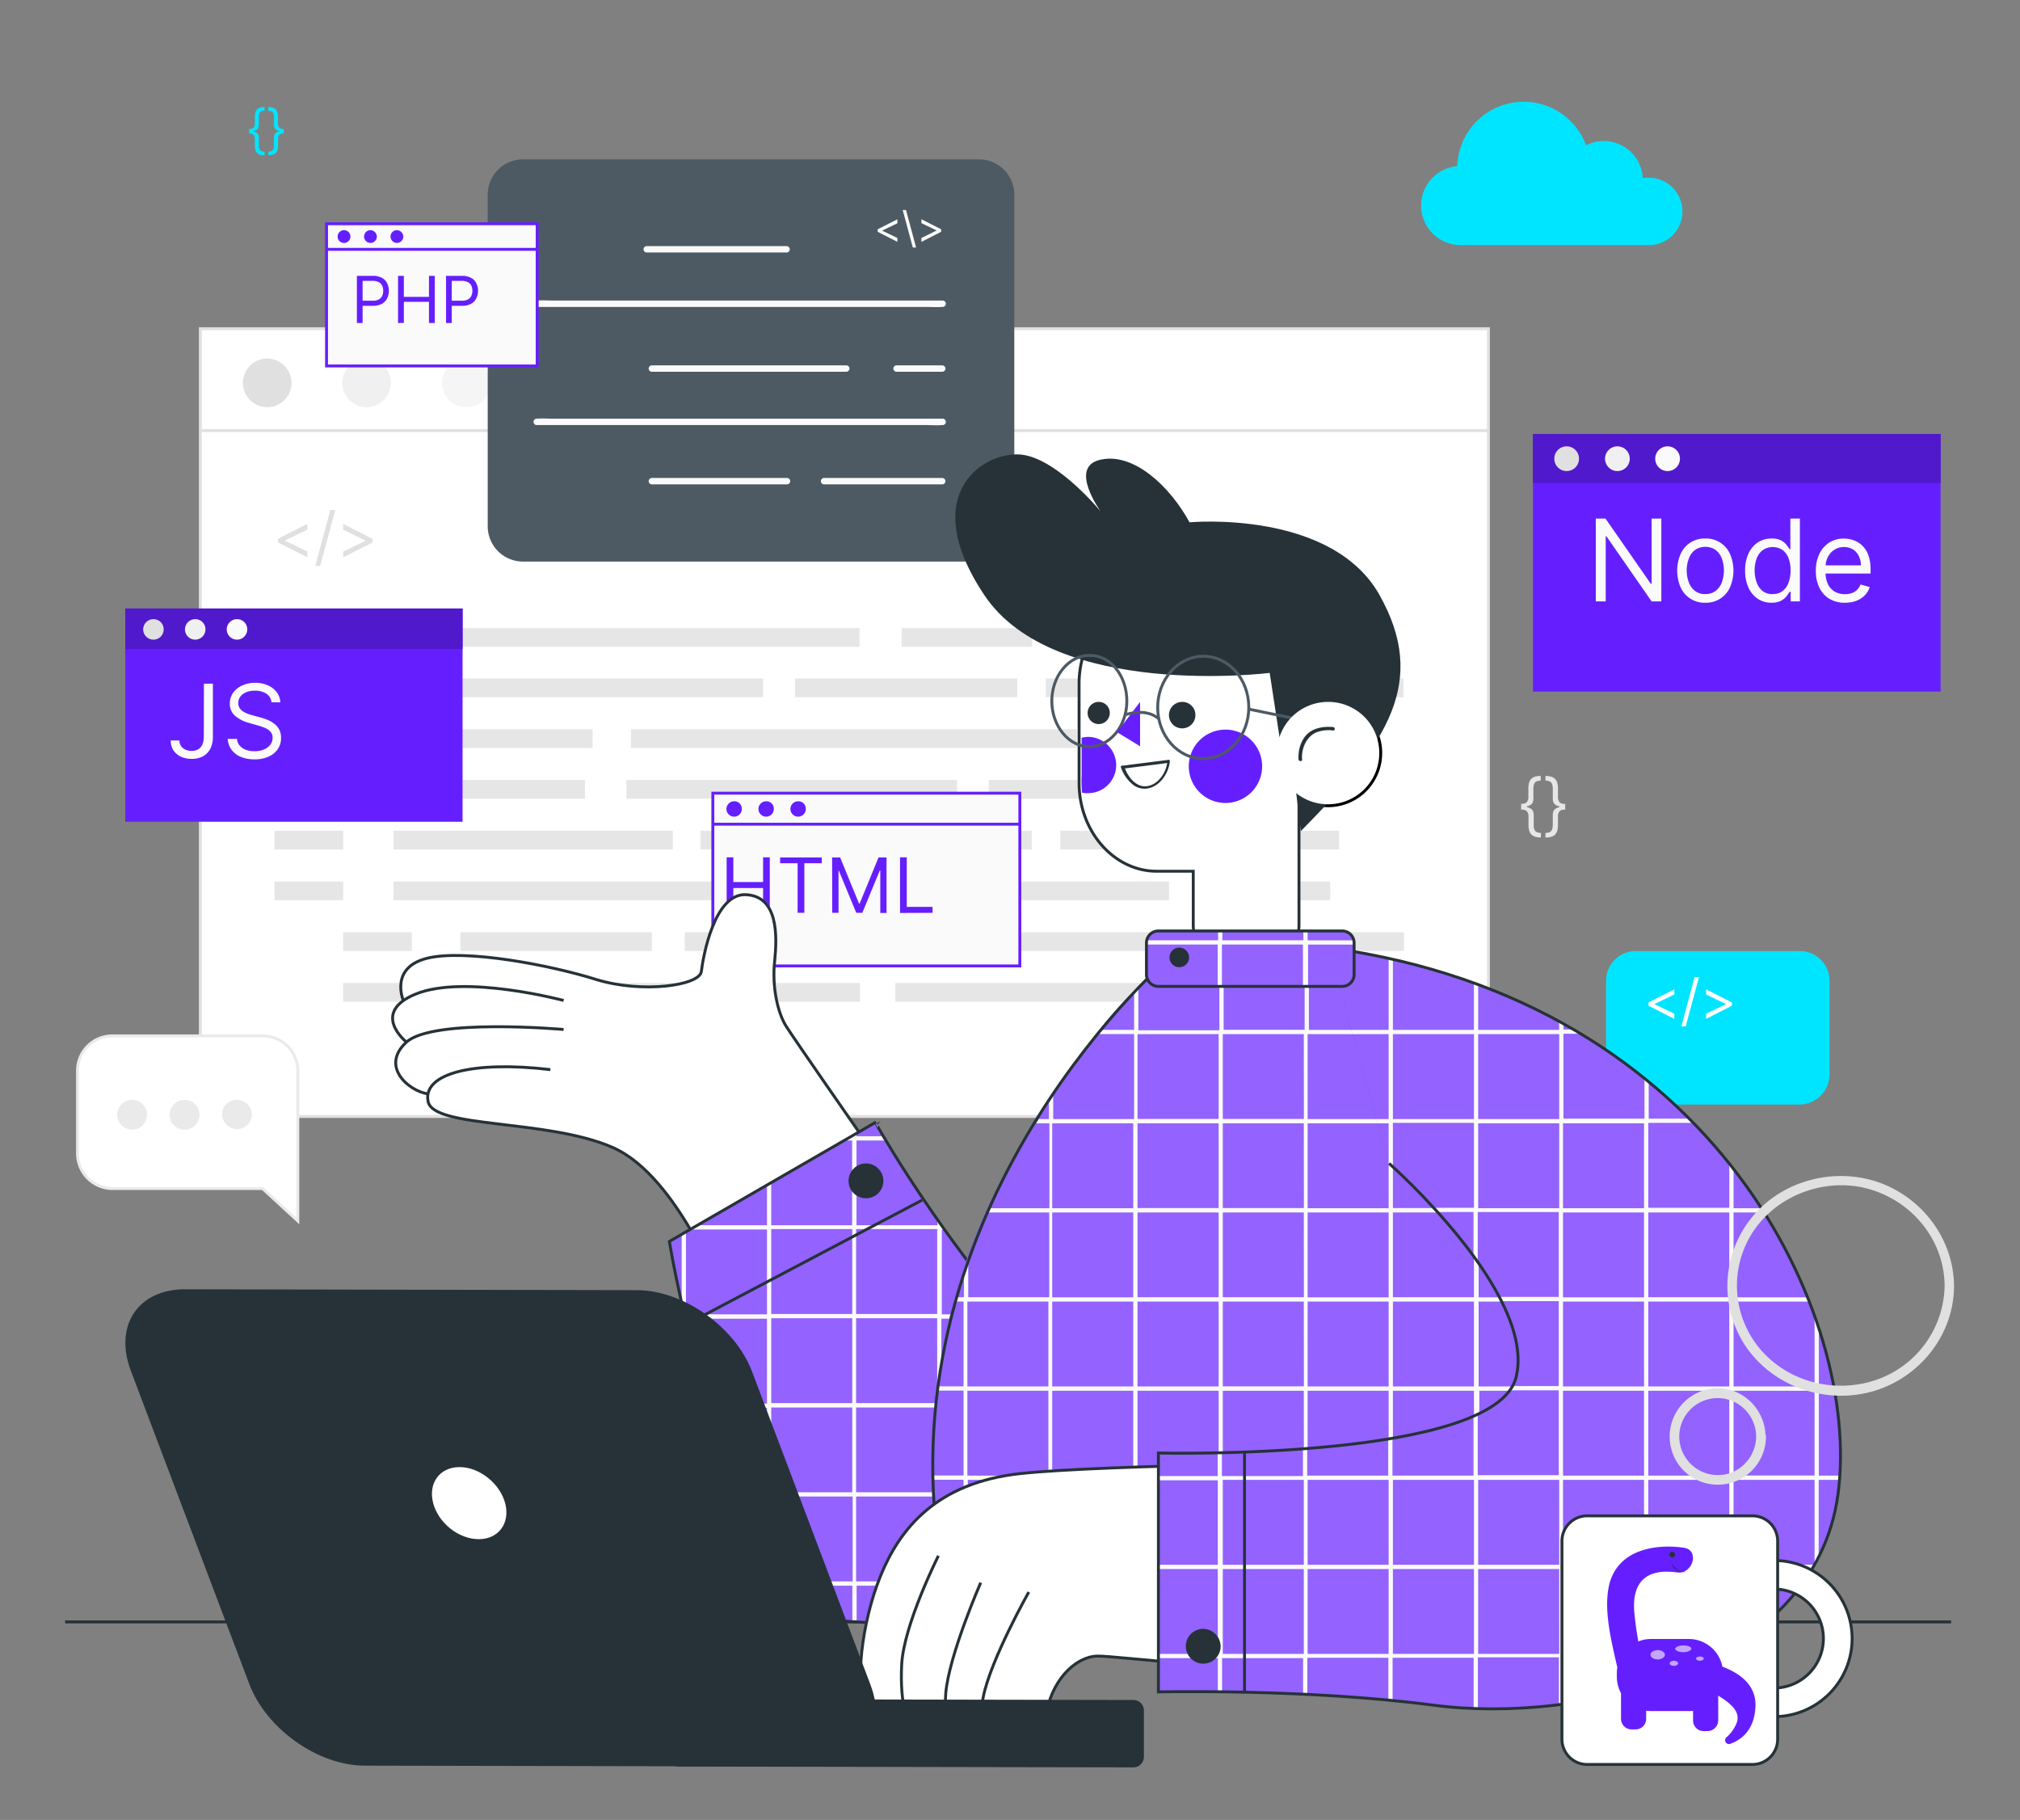 <?xml version="1.0" encoding="UTF-8"?>
<svg xmlns="http://www.w3.org/2000/svg" id="Layer_1" data-name="Layer 1" viewBox="0 0 696.2 627.12">
  <rect x="0" y="0" width="696.2" height="627.12" fill="#808080" stroke="none"/>
  <path d="M513,113.26H69.05V384.72H513Z" style="fill:#fff;stroke:#e0e0e0;stroke-miterlimit:10"></path>
  <path d="M69.05,148.39H513" style="fill:none;stroke:#e0e0e0;stroke-miterlimit:10"></path>
  <path d="M100.49,131.92a8.38,8.38,0,1,1-8.37-8.37A8.46,8.46,0,0,1,100.49,131.92Z" style="fill:#e0e0e0"></path>
  <path d="M134.73,131.92a8.38,8.38,0,1,1-8.37-8.37A8.37,8.37,0,0,1,134.73,131.92Z" style="fill:#f0f0f0"></path>
  <path d="M169.12,131.92a8.38,8.38,0,1,1-8.38-8.37A8.37,8.37,0,0,1,169.12,131.92Z" style="fill:#f5f5f5"></path>
  <path d="M118.27,216.43H94.61v6.47h23.66Z" style="fill:#e6e6e6"></path>
  <path d="M296.23,216.43H135.61v6.47H296.23Z" style="fill:#e6e6e6"></path>
  <path d="M355.75,216.43h-45v6.47h45Z" style="fill:#e6e6e6"></path>
  <path d="M458.47,303.74h-45v6.46h45Z" style="fill:#e6e6e6"></path>
  <path d="M443.18,216.43H365.45v6.47h77.73Z" style="fill:#e6e6e6"></path>
  <path d="M141.93,233.78H118.27v6.46h23.66Z" style="fill:#e6e6e6"></path>
  <path d="M263,233.78H158.69v6.46H263Z" style="fill:#e6e6e6"></path>
  <path d="M402.92,303.74H298.58v6.46H402.92Z" style="fill:#e6e6e6"></path>
  <path d="M231.87,286.25H135.61v6.46h96.26Z" style="fill:#e6e6e6"></path>
  <path d="M204.24,251.27H158.69v6.46h45.55Z" style="fill:#e6e6e6"></path>
  <path d="M386.31,268.76H340.76v6.46h45.55Z" style="fill:#e6e6e6"></path>
  <path d="M371.18,251.27H217.47v6.46H371.18Z" style="fill:#e6e6e6"></path>
  <path d="M289.33,303.74H135.61v6.46H289.33Z" style="fill:#e6e6e6"></path>
  <path d="M483.74,233.78H360.45v6.46H483.74Z" style="fill:#e6e6e6"></path>
  <path d="M350.6,233.78H274v6.46H350.6Z" style="fill:#e6e6e6"></path>
  <path d="M456.56,251.27H380v6.46h76.57Z" style="fill:#e6e6e6"></path>
  <path d="M141.93,251.27H118.27v6.46h23.66Z" style="fill:#e6e6e6"></path>
  <path d="M118.27,268.76H94.61v6.46h23.66Z" style="fill:#e6e6e6"></path>
  <path d="M201.6,268.76h-66v6.46h66Z" style="fill:#e6e6e6"></path>
  <path d="M224.67,321.23h-66v6.46h66Z" style="fill:#e6e6e6"></path>
  <path d="M414.82,338.72H308.58v6.46H414.82Z" style="fill:#e6e6e6"></path>
  <path d="M339.29,321.23H236v6.46H339.29Z" style="fill:#e6e6e6"></path>
  <path d="M296.38,338.72H211.29v6.46h85.09Z" style="fill:#e6e6e6"></path>
  <path d="M483.89,321.23H351.49v6.46h132.4Z" style="fill:#e6e6e6"></path>
  <path d="M199.24,338.72H158.69v6.46h40.55Z" style="fill:#e6e6e6"></path>
  <path d="M355.6,286.25H241.42v6.46H355.6Z" style="fill:#e6e6e6"></path>
  <path d="M461.55,286.25h-96.1v6.46h96.1Z" style="fill:#e6e6e6"></path>
  <path d="M329.88,268.76h-114v6.46h114Z" style="fill:#e6e6e6"></path>
  <path d="M118.27,286.25H94.61v6.46h23.66Z" style="fill:#e6e6e6"></path>
  <path d="M118.27,303.74H94.61v6.46h23.66Z" style="fill:#e6e6e6"></path>
  <path d="M141.93,321.23H118.27v6.46h23.66Z" style="fill:#e6e6e6"></path>
  <path d="M141.93,338.72H118.27v6.46h23.66Z" style="fill:#e6e6e6"></path>
  <path d="M95.81,186.91v-1.26l10.12-5.15v2l-7.76,3.74.06-.13v.31l-.06-.12,7.76,3.74v2Zm19.73-11.18L110.36,195h-1.7l5.18-19.25Zm12.84,11.18-10.11,5.15v-2l7.75-3.74-.06.12v-.31l.06.13-7.75-3.74v-2l10.11,5.15Z" style="fill:#e0e0e0"></path>
  <path d="M38.77,356.94H90.65a12.11,12.11,0,0,1,12,12.05v51.74L90.5,409.56H38.77a12.11,12.11,0,0,1-12.05-12.05V369A12,12,0,0,1,38.77,356.94Z" style="fill:#fff;stroke:#eaeaea;stroke-miterlimit:10"></path>
  <path d="M76.54,384.13a5.15,5.15,0,0,0,10.29,0A5.21,5.21,0,0,0,81.68,379,5,5,0,0,0,76.54,384.13Z" style="fill:#eaeaea"></path>
  <path d="M63.61,389.27a5.14,5.14,0,1,0-5.15-5.14A5.14,5.14,0,0,0,63.61,389.27Z" style="fill:#eaeaea"></path>
  <path d="M45.53,389.27a5.14,5.14,0,1,0-5.14-5.14A5.15,5.15,0,0,0,45.53,389.27Z" style="fill:#eaeaea"></path>
  <path d="M579.85,72.84a11.58,11.58,0,0,1-10.73,11.61H503.58a13.62,13.62,0,0,1-1.32-27.19,22.9,22.9,0,0,1,44.38-7.2,13.44,13.44,0,0,1,19.54,11.32,7.63,7.63,0,0,1,1.91-.15A11.57,11.57,0,0,1,579.85,72.84Z" style="fill:#00e5ff"></path>
  <path d="M620.26,380.6H563.83a10.22,10.22,0,0,1-10.29-10.28V338a10.23,10.23,0,0,1,10.29-10.29h56.43A10.23,10.23,0,0,1,630.55,338v32.34A10.42,10.42,0,0,1,620.26,380.6Z" style="fill:#00e5ff"></path>
  <path d="M568.15,346.55v-1.11l8.92-4.54v1.77l-6.84,3.3,0-.11v.27l0-.11,6.84,3.3v1.78Zm17.41-9.87-4.58,17h-1.49l4.57-17Zm11.33,9.87L588,351.1v-1.78l6.85-3.3-.06.11v-.27l.06.11-6.85-3.3V340.9l8.93,4.54Z" style="fill:#fff"></path>
  <path d="M524.26,278v-1a2.6,2.6,0,0,0,1.94-.58,2.76,2.76,0,0,0,.55-1.94v-2.65a7.72,7.72,0,0,1,.22-2,3.14,3.14,0,0,1,.72-1.38,3,3,0,0,1,1.32-.82,7.05,7.05,0,0,1,2-.26V269a3.23,3.23,0,0,0-1.52.3,1.72,1.72,0,0,0-.78.93,4.72,4.72,0,0,0-.22,1.59v3.32a3.89,3.89,0,0,1-.17,1.17,1.84,1.84,0,0,1-.63.91,3.09,3.09,0,0,1-1.3.59A9.16,9.16,0,0,1,524.26,278Zm6.8,10.57a7.05,7.05,0,0,1-2-.26,3,3,0,0,1-1.32-.82,3.14,3.14,0,0,1-.72-1.38,7.72,7.72,0,0,1-.22-2V281.5a2.76,2.76,0,0,0-.55-1.94,2.6,2.6,0,0,0-1.94-.58v-1a9.16,9.16,0,0,1,2.18.21,3.09,3.09,0,0,1,1.3.59,1.89,1.89,0,0,1,.63.91,4,4,0,0,1,.17,1.18v3.31a4.72,4.72,0,0,0,.22,1.59,1.7,1.7,0,0,0,.78.92,3.1,3.1,0,0,0,1.52.31Zm-6.8-9.61v-2h2v2Zm15.19-1v1a2.6,2.6,0,0,0-1.94.58,2.76,2.76,0,0,0-.55,1.94v2.65a7.72,7.72,0,0,1-.22,2,3.14,3.14,0,0,1-.72,1.38,3,3,0,0,1-1.32.82,7.05,7.05,0,0,1-2.05.26V287a3,3,0,0,0,1.51-.31,1.62,1.62,0,0,0,.78-.92,4.69,4.69,0,0,0,.23-1.59v-3.31a4,4,0,0,1,.17-1.18,1.89,1.89,0,0,1,.63-.91,3.1,3.1,0,0,1,1.29-.59A9.31,9.31,0,0,1,539.45,278Zm-6.8-10.57a7.05,7.05,0,0,1,2.05.26,3,3,0,0,1,1.32.82,3.14,3.14,0,0,1,.72,1.38,7.72,7.72,0,0,1,.22,2v2.65a2.76,2.76,0,0,0,.55,1.94,2.6,2.6,0,0,0,1.94.58v1a9.31,9.31,0,0,1-2.19-.21,3.1,3.1,0,0,1-1.29-.59,1.84,1.84,0,0,1-.63-.91,3.89,3.89,0,0,1-.17-1.17v-3.32a4.69,4.69,0,0,0-.23-1.59,1.64,1.64,0,0,0-.78-.93,3.16,3.16,0,0,0-1.51-.3Zm6.8,9.61v2h-2v-2Z" style="fill:#e6e6e6"></path>
  <path d="M85.87,45.22v-.8A2,2,0,0,0,87.39,44a2.16,2.16,0,0,0,.43-1.52V40.36A6.47,6.47,0,0,1,88,38.8a2.54,2.54,0,0,1,.57-1.08,2.28,2.28,0,0,1,1-.64,5.28,5.28,0,0,1,1.61-.21v1.28a2.54,2.54,0,0,0-1.2.23,1.34,1.34,0,0,0-.61.73,3.92,3.92,0,0,0-.17,1.25V43a2.91,2.91,0,0,1-.14.92,1.53,1.53,0,0,1-.49.72,2.55,2.55,0,0,1-1,.46A7.29,7.29,0,0,1,85.87,45.22Zm5.34,8.3a5.31,5.31,0,0,1-1.61-.2,2.28,2.28,0,0,1-1-.64A2.64,2.64,0,0,1,88,51.59,6.38,6.38,0,0,1,87.82,50V48a2.19,2.19,0,0,0-.43-1.53A2.08,2.08,0,0,0,85.87,46v-.81a7.87,7.87,0,0,1,1.71.16,2.55,2.55,0,0,1,1,.47,1.5,1.5,0,0,1,.49.71,3,3,0,0,1,.14.93V50a4,4,0,0,0,.17,1.25A1.36,1.36,0,0,0,90,52a2.53,2.53,0,0,0,1.2.24ZM85.87,46V44.42h1.54V46Zm11.92-.81V46a2.08,2.08,0,0,0-1.52.45A2.19,2.19,0,0,0,95.84,48V50a5.89,5.89,0,0,1-.18,1.55,2.51,2.51,0,0,1-.56,1.09,2.28,2.28,0,0,1-1,.64,5.29,5.29,0,0,1-1.6.2V52.25A2.44,2.44,0,0,0,93.64,52a1.32,1.32,0,0,0,.61-.72A3.67,3.67,0,0,0,94.43,50v-2.6a3.37,3.37,0,0,1,.13-.93,1.52,1.52,0,0,1,.5-.71,2.5,2.5,0,0,1,1-.47A8,8,0,0,1,97.79,45.17Zm-5.33-8.3a5.26,5.26,0,0,1,1.6.21,2.28,2.28,0,0,1,1,.64,2.42,2.42,0,0,1,.56,1.08,6,6,0,0,1,.18,1.56v2.08A2.16,2.16,0,0,0,96.27,44a2,2,0,0,0,1.52.46v.8a7.44,7.44,0,0,1-1.72-.16,2.5,2.5,0,0,1-1-.46,1.55,1.55,0,0,1-.5-.72,3.24,3.24,0,0,1-.13-.92v-2.6a3.64,3.64,0,0,0-.18-1.25,1.3,1.3,0,0,0-.61-.73,2.45,2.45,0,0,0-1.18-.23Zm5.33,7.55V46H96.25V44.42Z" style="fill:#00e5ff"></path>
  <path d="M337.23,193.51H180.29a12.17,12.17,0,0,1-12.2-12.2V67.11a12.17,12.17,0,0,1,12.2-12.2H337.38a12.17,12.17,0,0,1,12.2,12.2V181.16A12.53,12.53,0,0,1,337.23,193.51Z" style="fill:#4d5a64"></path>
  <path d="M324.37,79.87V79l-6.8-3.46v1.35l5.21,2.51,0-.09v.21l0-.08L317.57,82v1.35Zm-13.25-7.51,3.48,12.93h1.14l-3.48-12.93Zm-8.63,7.51,6.79,3.46V82l-5.21-2.51,0,.08v-.21l0,.09,5.21-2.51V75.57L302.49,79Z" style="fill:#fafafa"></path>
  <path d="M222.9,87h48.2a1.1,1.1,0,1,0,0-2.2H222.9A1.1,1.1,0,1,0,222.9,87Z" style="fill:#fafafa"></path>
  <path d="M184.84,105.76H319.16c1.76,0,3.67.15,5.43,0h.3a1.1,1.1,0,1,0,0-2.2H190.57c-1.76,0-3.67-.15-5.43,0h-.3A1.11,1.11,0,0,0,184.84,105.76Z" style="fill:#fafafa"></path>
  <path d="M308.87,128.1h15.87a1.1,1.1,0,1,0,0-2.2H308.87A1.11,1.11,0,0,0,308.87,128.1Z" style="fill:#fafafa"></path>
  <path d="M224.67,128.1h67a1.1,1.1,0,1,0,0-2.2h-67A1.1,1.1,0,1,0,224.67,128.1Z" style="fill:#fafafa"></path>
  <path d="M184.84,146.47H319.16c1.76,0,3.67.15,5.43,0h.3a1.1,1.1,0,1,0,0-2.2H190.57c-1.76,0-3.67-.15-5.43,0h-.3A1.11,1.11,0,0,0,184.84,146.47Z" style="fill:#fafafa"></path>
  <path d="M283.89,166.9h40.85a1.1,1.1,0,1,0,0-2.2H283.89A1.11,1.11,0,0,0,283.89,166.9Z" style="fill:#fafafa"></path>
  <path d="M224.67,166.9h46.58a1.1,1.1,0,1,0,0-2.2H224.67A1.1,1.1,0,1,0,224.67,166.9Z" style="fill:#fafafa"></path>
  <path d="M351.49,273.31H245.68v59.53H351.49Z" style="fill:#fafafa;stroke:#651fff;stroke-miterlimit:10"></path>
  <path d="M255.67,278.75a2.65,2.65,0,1,1-2.64-2.64A2.54,2.54,0,0,1,255.67,278.75Z" style="fill:#651fff"></path>
  <path d="M266.7,278.75a2.65,2.65,0,1,1-2.65-2.64A2.54,2.54,0,0,1,266.7,278.75Z" style="fill:#651fff"></path>
  <path d="M277.72,278.75a2.65,2.65,0,1,1-2.65-2.64A2.54,2.54,0,0,1,277.72,278.75Z" style="fill:#651fff"></path>
  <path d="M250.44,314.54V295.41h2.31v8.52H263v-8.52h2.31v19.13H263V306H252.75v8.56Zm18.43-17.08v-2h14.35v2h-6v17.08h-2.32V297.46Zm17.92-2h2.77l6.5,15.88h.23l6.5-15.88h2.76v19.13h-2.16V300h-.19l-6,14.54h-2.09l-6-14.54H289v14.54h-2.17Zm23.41,19.13V295.41h2.32v17.08h8.89v2.05Z" style="fill:#651fff"></path>
  <path d="M245.53,284h106" style="fill:none;stroke:#651fff;stroke-miterlimit:10"></path>
  <path d="M185.14,77.1h-72.6v49h72.6Z" style="fill:#fafafa;stroke:#651fff;stroke-miterlimit:10"></path>
  <path d="M118.57,83.72a2.21,2.21,0,1,0-2.21-2.21A2.2,2.2,0,0,0,118.57,83.72Z" style="fill:#651fff"></path>
  <path d="M129.88,81.51a2.2,2.2,0,1,1-2.2-2.2A2.26,2.26,0,0,1,129.88,81.51Z" style="fill:#651fff"></path>
  <path d="M139,81.51a2.2,2.2,0,1,1-2.2-2.2A2.26,2.26,0,0,1,139,81.51Z" style="fill:#651fff"></path>
  <path d="M123,111.3V95.05h5.49a6.28,6.28,0,0,1,3.13.69,4.25,4.25,0,0,1,1.81,1.85,6,6,0,0,1,0,5.21,4.38,4.38,0,0,1-1.79,1.88,6.25,6.25,0,0,1-3.11.69h-3.94v-1.75h3.87a4.26,4.26,0,0,0,2.11-.45,2.76,2.76,0,0,0,1.15-1.22,4.16,4.16,0,0,0,.36-1.76,4,4,0,0,0-.36-1.74,2.61,2.61,0,0,0-1.16-1.21,4.37,4.37,0,0,0-2.13-.45h-3.46V111.3Zm14.19,0V95.05h2v7.24h8.66V95.05h2V111.3h-2V104h-8.66v7.27Zm16.54,0V95.05h5.5a6.27,6.27,0,0,1,3.12.69,4.25,4.25,0,0,1,1.81,1.85,6,6,0,0,1,0,5.21,4.32,4.32,0,0,1-1.79,1.88,6.25,6.25,0,0,1-3.11.69h-3.94v-1.75h3.87a4.26,4.26,0,0,0,2.11-.45,2.7,2.7,0,0,0,1.15-1.22,4.16,4.16,0,0,0,.36-1.76,4,4,0,0,0-.36-1.74,2.61,2.61,0,0,0-1.16-1.21,4.35,4.35,0,0,0-2.13-.45h-3.46V111.3Z" style="fill:#651fff"></path>
  <path d="M112.54,85.92h72.6" style="fill:none;stroke:#651fff;stroke-miterlimit:10"></path>
  <path d="M668.83,149.54H528.34v88.77H668.83" style="fill:#651fff"></path>
  <path d="M668.83,149.54H528.34v16.9H668.83Z" style="fill:#651fff"></path>
  <g style="opacity:0.2">
    <path d="M668.83,149.54H528.34v16.9H668.83Z"></path>
  </g>
  <path d="M544.21,158.06A4.26,4.26,0,1,1,540,153.8,4.26,4.26,0,0,1,544.21,158.06Z" style="fill:#e0e0e0"></path>
  <path d="M561.7,158.06a4.26,4.26,0,1,1-4.26-4.26A4.26,4.26,0,0,1,561.7,158.06Z" style="fill:#f0f0f0"></path>
  <path d="M579,158.06a4.26,4.26,0,1,1-4.26-4.26A4.26,4.26,0,0,1,579,158.06Z" style="fill:#fafafa"></path>
  <path d="M572.58,178.69v28.54h-3.34l-15.56-22.41h-.27v22.41H550V178.69h3.34l15.61,22.46h.28V178.69Zm15.16,29a9,9,0,0,1-8.48-5.24,14.6,14.6,0,0,1,0-11.64,9,9,0,0,1,8.48-5.25,9,9,0,0,1,8.48,5.25,14.49,14.49,0,0,1,0,11.64,9,9,0,0,1-8.48,5.24Zm0-3a5.62,5.62,0,0,0,3.63-1.13,6.58,6.58,0,0,0,2.1-3,12.08,12.08,0,0,0,0-8,6.76,6.76,0,0,0-2.1-3,6.33,6.33,0,0,0-7.25,0,6.76,6.76,0,0,0-2.1,3,11.91,11.91,0,0,0,0,8,6.58,6.58,0,0,0,2.1,3A5.61,5.61,0,0,0,587.74,204.72Zm22.81,3a8.33,8.33,0,0,1-4.73-1.36,9.15,9.15,0,0,1-3.2-3.84,13.92,13.92,0,0,1-1.16-5.9,13.78,13.78,0,0,1,1.16-5.85,9,9,0,0,1,3.22-3.83,8.48,8.48,0,0,1,4.76-1.35,6.67,6.67,0,0,1,3.3.69,5.71,5.71,0,0,1,1.87,1.57c.44.57.78,1.05,1,1.42h.28V178.69h3.29v28.54h-3.18v-3.29h-.39c-.24.39-.59.88-1,1.48a6.26,6.26,0,0,1-1.91,1.57A6.8,6.8,0,0,1,610.55,207.68Zm.44-3a5.39,5.39,0,0,0,3.35-1,6.46,6.46,0,0,0,2.07-2.88,11.82,11.82,0,0,0,.71-4.28,11.7,11.7,0,0,0-.69-4.2,6.19,6.19,0,0,0-2.07-2.81,6.11,6.11,0,0,0-6.85.06,6.4,6.4,0,0,0-2.08,2.88,12.59,12.59,0,0,0,0,8.22,6.79,6.79,0,0,0,2.09,3A5.45,5.45,0,0,0,611,204.72Zm24.82,3a10.1,10.1,0,0,1-5.34-1.37,9.19,9.19,0,0,1-3.44-3.85,13.06,13.06,0,0,1-1.2-5.76,13.27,13.27,0,0,1,1.2-5.8A9.48,9.48,0,0,1,630.4,187a9,9,0,0,1,5.07-1.42,10,10,0,0,1,3.31.56,8.24,8.24,0,0,1,3,1.81,8.61,8.61,0,0,1,2.13,3.29,14,14,0,0,1,.79,5v1.39h-16.5V194.8h13.16a6.92,6.92,0,0,0-.73-3.23,5.46,5.46,0,0,0-2-2.25,5.8,5.8,0,0,0-3.1-.82,5.91,5.91,0,0,0-3.4,1,6.39,6.39,0,0,0-2.18,2.51,7.35,7.35,0,0,0-.77,3.31v1.9a9.18,9.18,0,0,0,.84,4.11,6.05,6.05,0,0,0,2.35,2.55,7,7,0,0,0,3.5.86,7.18,7.18,0,0,0,2.34-.36,5,5,0,0,0,1.83-1.12,5.07,5.07,0,0,0,1.18-1.86l3.18.89a7.1,7.1,0,0,1-1.69,2.84,8.21,8.21,0,0,1-2.93,1.9A10.94,10.94,0,0,1,635.81,207.68Z" style="fill:#fafafa"></path>
  <path d="M159.42,209.67H43.18v73.49H159.42" style="fill:#651fff"></path>
  <path d="M159.42,209.67H43.18v14H159.42Z" style="fill:#651fff"></path>
  <g style="opacity:0.2">
    <path d="M159.42,209.67H43.18v14H159.42Z"></path>
  </g>
  <path d="M56.41,216.88a3.53,3.53,0,1,1-3.53-3.53A3.49,3.49,0,0,1,56.41,216.88Z" style="fill:#e0e0e0"></path>
  <path d="M70.81,216.87a3.53,3.53,0,1,1-3.53-3.52A3.48,3.48,0,0,1,70.81,216.87Z" style="fill:#f0f0f0"></path>
  <path d="M85.21,216.87a3.53,3.53,0,1,1-3.53-3.52A3.48,3.48,0,0,1,85.21,216.87Z" style="fill:#fafafa"></path>
  <path d="M70.28,235.57h3.09v18.28a8.82,8.82,0,0,1-.89,4.16,6.13,6.13,0,0,1-2.54,2.6,8,8,0,0,1-3.86.89,8.84,8.84,0,0,1-3.73-.76,6.24,6.24,0,0,1-2.58-2.2,6.06,6.06,0,0,1-.93-3.39h3a3.34,3.34,0,0,0,.54,1.9,3.77,3.77,0,0,0,1.5,1.25,5,5,0,0,0,2.16.45,4.37,4.37,0,0,0,2.27-.56,3.62,3.62,0,0,0,1.43-1.65,6.52,6.52,0,0,0,.5-2.69ZM93.57,242A3.93,3.93,0,0,0,91.75,239,7,7,0,0,0,87.82,238a7.39,7.39,0,0,0-3,.55,4.67,4.67,0,0,0-2,1.51,3.59,3.59,0,0,0-.7,2.18,3.11,3.11,0,0,0,.49,1.77,4.32,4.32,0,0,0,1.27,1.21,9.27,9.27,0,0,0,1.62.78c.57.2,1.09.37,1.57.49l2.59.7c.67.18,1.41.42,2.23.72a10.2,10.2,0,0,1,2.36,1.27,6.47,6.47,0,0,1,1.87,2,5.84,5.84,0,0,1,.74,3A6.75,6.75,0,0,1,95.83,258a7.37,7.37,0,0,1-3.15,2.66,11.46,11.46,0,0,1-5,1,11.72,11.72,0,0,1-4.76-.89,7.53,7.53,0,0,1-3.15-2.47,7.06,7.06,0,0,1-1.29-3.69h3.2a4,4,0,0,0,1,2.4,5.27,5.27,0,0,0,2.18,1.4,8.78,8.78,0,0,0,2.85.45,8.42,8.42,0,0,0,3.18-.57,5.59,5.59,0,0,0,2.24-1.63,3.89,3.89,0,0,0,.82-2.45,3,3,0,0,0-.71-2.07,5.38,5.38,0,0,0-1.88-1.3,19.91,19.91,0,0,0-2.51-.87l-3.14-.9a11.9,11.9,0,0,1-4.75-2.46,5.43,5.43,0,0,1-1.75-4.19,6.2,6.2,0,0,1,1.16-3.74,7.75,7.75,0,0,1,3.15-2.5,10.6,10.6,0,0,1,4.43-.9,10.41,10.41,0,0,1,4.4.89,7.58,7.58,0,0,1,3.05,2.4,5.91,5.91,0,0,1,1.2,3.45Z" style="fill:#fafafa"></path>
  <path d="M22.46,558.88h650" style="fill:none;stroke:#263238;stroke-miterlimit:10"></path>
  <path d="M270.81,353.85c-2.94-4.7-4.85-13.81-4-22.63,1-8.82,1.32-22.19-9.84-22.78s-14.85,21.6-15.43,26.45-20.43,7.65-36.15,2.8-45.26-10.59-58.2-7.35S139,344.89,139,344.89c-9,6.32.89,14.26.89,14.26-9.11,8.23,1,16.9,7.49,17.78a5.35,5.35,0,0,0,0,2.64c1.76,9.56,41.29,6,63.78,16s38.21,52.18,38.21,52.18l47.17-56.58S273.75,358.56,270.81,353.85Z" style="fill:#fff"></path>
  <path d="M194.25,354.74s-45.12-4-54.23,4.41,1,16.9,7.5,17.78" style="fill:none;stroke:#263238;stroke-miterlimit:10"></path>
  <path d="M194.25,344.74s-34.09-9.11-51-2.2C127.53,349,140,359,140,359" style="fill:none;stroke:#263238;stroke-miterlimit:10"></path>
  <path d="M139,344.74s-4.85-11.32,8.23-14.55,42.47,2.35,58.34,7.35c15.87,4.85,35.57,2.06,36.15-2.79s4.41-27.05,15.43-26.46,10.73,14,9.85,22.78c-1,8.82,1,17.93,4,22.64S296.67,391,296.67,391L249.5,447.62s-15.58-42.18-38.21-52.17-62.16-6.47-63.77-16c-1.77-9.56,15.57-14,42.17-10.88" style="fill:none;stroke:#263238;stroke-miterlimit:10"></path>
  <path d="M230.69,427.78l71-41S363.24,497.89,442.6,526.55l-94.49,35.71-75.83-4.85C272.13,557.41,242,493.77,230.69,427.78Z" style="fill:#651fff"></path>
  <g style="opacity:0.3">
    <path d="M230.69,427.78l71-41S363.24,497.89,442.6,526.55l-94.49,35.71-75.83-4.85C272.13,557.41,242,493.77,230.69,427.78Z" style="fill:#fff"></path>
  </g>
  <path d="M441.86,526.4c-.44-.15-1-.44-1.47-.59v1.62l1.47-.59Z" style="fill:#fafafa"></path>
  <path d="M411,515.67v22.78l1.47-.59V515.67h6.91c-.88-.44-1.62-1-2.5-1.47h-4.26v-2.64c-.44-.3-1-.59-1.47-.89v3.68H383.23v-25c-.44-.44-1-.88-1.47-1.32V514.2H353.84V485h24.69c-.59-.44-1-1-1.62-1.47H353.84v-24a15.82,15.82,0,0,0-1.47-1.62v25.72H324.45V454.38h24.83a10,10,0,0,1-1.17-1.47H324.59V423.67h.89c-.89-1.18-1.62-2.36-2.36-3.38v1.91H295.2V393h10.14a11.41,11.41,0,0,0-.88-1.47H295.2v-.88l-4,2.35h2.49V422.2H265.81V407.5l-1.47.88V422.2H240.39l-2.5,1.47h26.45v29.24H236.42V424.55l-1.47.88v23.81c.44,2.06,1,4.12,1.47,6.17v-1h27.92v29.25H244.21c.15.44.3,1,.44,1.47h19.69v29.1h-9.69a6,6,0,0,0,.58,1.47h9.26v23.66c.44,1.18,1,2.36,1.47,3.53V515.67h27.92v29.25h-27c.15.44.44,1,.59,1.47h26.3v12.34l1.47.15V546.39h27.92v14.26l1.47.14V546.54h27.93v14.25l1.46-.59V546.54h27.93v3.08l1.46-.59v-2.49h6.76l3.83-1.47H383.23v-29.4ZM293.73,514.2H265.81V485h27.92Zm0-30.72H265.81V454.24h27.92Zm0-30.71H265.81V423.52h27.92ZM323,544.92H295.06V515.67H323Zm0-30.72H295.06V485H323Zm0-30.72H295.06V454.24H323Zm0-30.71H295.06V423.52H323Zm29.39,92.15H324.45V515.67h27.92Zm0-30.72H324.45V485h27.92Zm29.39,30.72H353.84V515.67h27.92Z" style="fill:#fafafa"></path>
  <path d="M230.69,427.78l71-41S363.24,497.89,442.6,526.55l-94.49,35.71-75.83-4.85C272.13,557.41,242,493.77,230.69,427.78Z" style="fill:none;stroke:#263238;stroke-miterlimit:10"></path>
  <path d="M237,456.15l80.82-42.62" style="fill:none;stroke:#263238;stroke-miterlimit:10"></path>
  <path d="M304.46,406.91a6,6,0,1,1-6-6A6,6,0,0,1,304.46,406.91Z" style="fill:#263238"></path>
  <path d="M531.21,451.89s19,50-50.55,67.6S329.3,534,329.3,534s-8.38.15-7.79-21.75c.44-21.75-.44-64.81,27.48-112.43s45.41-65,59.66-70.4c5-1.91,39.24-4.71,58.19,6.17C502.11,356.35,529.59,404.56,531.21,451.89Z" style="fill:#651fff"></path>
  <g style="opacity:0.3">
    <path d="M531.21,451.89s19,50-50.55,67.6S329.3,534,329.3,534s-8.38.15-7.79-21.75c.44-21.75-.44-64.81,27.48-112.43s45.41-65,59.66-70.4c5-1.91,39.24-4.71,58.19,6.17C502.11,356.35,529.59,404.56,531.21,451.89Z" style="fill:#fff"></path>
  </g>
  <path d="M509.46,479.22h22.48c.15-.44.3-1,.44-1.47H509.61V448.5h21.6a4.84,4.84,0,0,0-.15-1.46H509.61V417.79h16.31c-.15-.44-.3-1-.44-1.47H509.61V387.07h4a7.18,7.18,0,0,1-.73-1.47h-3.09V380c-.44-.74-1-1.62-1.47-2.36v7.94H480.36V356.35h11.76c-.44-.44-.88-1-1.32-1.47H480.51v-9.7c-.44-.44-1-.73-1.47-1.17v10.87H451.12V330c-.44-.14-1-.14-1.47-.29v25.13H421.73V328a5.24,5.24,0,0,0-1.47.14V355H392.34v-14.4c-.44.44-1,.88-1.47,1.32v12.93H379.26c-.44.44-.73,1-1.18,1.47h12.79V385.6H363v-7.94c-.44.74-1,1.47-1.47,2.21v5.73H358c-.29.44-.59,1-.88,1.47h4.56v29.25H340.76c-.29.44-.44,1-.74,1.47h21.61V447H333.71V433.22c-.45,1.47-1,2.79-1.47,4.26V447H329.3c-.15.44-.3,1-.44,1.46h3.23v29.25h-8.67c0,.44-.15,1-.15,1.47h8.82v29.25H321.66v1.47h10.43v24.25h1.47V509.94h27.92V534H363v-24.1h27.92v22.78a4.9,4.9,0,0,0,1.47-.15V509.79h27.92v20.29c.44,0,1-.15,1.47-.15V509.79h27.92V526c.44-.15,1-.15,1.47-.29V509.79H479v10.14a5.47,5.47,0,0,1,1.47-.29v-9.7h25.72c1.32-.74,2.49-1.47,3.67-2.2V479.22ZM361.33,508.47H333.41V479.22h27.92Zm0-30.72H333.41V448.5h27.92Zm29.25,30.72H362.65V479.22h27.93Zm0-30.72H362.65V448.5h27.93Zm0-30.71H362.65V417.79h27.93Zm0-30.72H362.65V387.07h27.93ZM420,508.47H392.05V479.22H420Zm0-30.72H392.05V448.5H420ZM420,447H392.05V417.79H420Zm0-30.72H392.05V387.07H420Zm0-30.72H392.05V356.35H420Zm29.39,122.87H421.44V479.22h27.92Zm0-30.72H421.44V448.5h27.92Zm0-30.71H421.44V417.79h27.92Zm0-30.72H421.44V387.07h27.92Zm0-30.72H421.44V356.35h27.92ZM478.6,508.47H450.68V479.22H478.6Zm0-30.72H450.68V448.5H478.6Zm0-30.71H450.68V417.79H478.6Zm0-30.72H450.68V387.07H478.6Zm0-30.72H450.68V356.35H478.6ZM508,508.47H480.07V479.22H508Zm0-30.72H480.07V448.5H508ZM508,447H480.07V417.79H508Zm0-30.72H480.07V387.07H508Z" style="fill:#fafafa"></path>
  <path d="M403.51,329.6s-95.67,81.13-80.38,201.21" style="fill:none;stroke:#263238;stroke-miterlimit:10"></path>
  <path d="M469.19,503.91l5.44,76-90.52-9.11s-8.82-2.65-15.58,4.11-6.76,10.44-7.34,12.64c-.59,2.35-2.5,10.88-6.62,15.43s-7.35,4.41-10.28,1.47l-2.94-2.94s-1.18-.58-2.65.89-5.58,3.23-7.79.29-2.35-2.65-2.35-2.65-.73-1.32-1.91,0-6.76,3.38-9.55,0a34.37,34.37,0,0,1-4-5.73,3.77,3.77,0,0,0-2.5.44c-1.76.74-8.67,2.36-12.49-5.88s-1.47-20.72,0-29,8.53-26,15-33.22,18.37-15.57,31-17.63,47.61-3.53,62.45-3.82C421.44,504.65,469.19,503.91,469.19,503.91Z" style="fill:#fff"></path>
  <path d="M354.57,548.59S341.35,572,338.85,584.9s4.85,22,9.11,21.75,10.14-4.56,12.78-17,11-18.81,17.34-19,101.4,10,101.4,10" style="fill:none;stroke:#263238;stroke-miterlimit:10"></path>
  <path d="M338,545.36s-11,25.13-12.05,38.21,4.85,20.43,7.79,20.73,7.2-3.82,7.2-3.82" style="fill:none;stroke:#263238;stroke-miterlimit:10"></path>
  <path d="M323.42,536.1s-11.9,23.66-12.64,37.33,1.91,23.37,7.2,26.9,10.44-1.62,10.44-1.62" style="fill:none;stroke:#263238;stroke-miterlimit:10"></path>
  <path d="M471.69,503.91s-90.52.74-119.76,3.83-41.88,19.1-48.5,35.42-8.81,37.77-5,45.12c6.61,12.64,14.25,5.14,14.25,5.14" style="fill:none;stroke:#263238;stroke-miterlimit:10"></path>
  <path d="M478.75,400.89s50.84,44.68,43.79,73.63-123.29,26.16-123.29,26.16V583s51-1.18,94.63,4.55c51.14,6.76,131.52-12.2,139.61-72.75s-41.44-170-175.76-188.27Z" style="fill:#651fff"></path>
  <g style="opacity:0.3">
    <path d="M478.75,400.89s50.84,44.68,43.79,73.63-123.29,26.16-123.29,26.16V583s51-1.18,94.63,4.55c51.14,6.76,131.52-12.2,139.61-72.75s-41.44-170-175.76-188.27Z" style="fill:#fff"></path>
  </g>
  <path d="M626.87,508.47V479.22h5.44c-.15-.44-.15-1-.29-1.47h-5.15V457.62c-.44-1.47-1-2.8-1.47-4.26v24.39H597.48V448.5h26.16c-.15-.44-.44-1-.59-1.46H597.48V417.79h10.44c-.3-.44-.59-1-.88-1.47h-9.56V402.8c-.44-.59-1-1.33-1.47-1.91v15.28H568.09V386.92h15.73l-1.47-1.47H568.24V372.52c-.44-.44-1-.74-1.47-1.18v14.11H538.85V356.21H545c-.88-.45-1.61-1-2.5-1.47h-3.67v-2.06a6.76,6.76,0,0,0-1.47-.74v2.94H509.46V339.3a6,6,0,0,1-1.47-.58v16.16H480.07V330.63c-.44-.14-1-.14-1.47-.29v24.54H465.67l.44,1.47H478.6V385.6h-4.26l.44,1.47h3.82v13.37l.15.45s.44.44,1.32,1.17V386.92H508v29.25H494.18c.44.44.88,1,1.32,1.47h12.34v15.14c.44.73,1,1.32,1.47,2.06v-17.2h27.92v29.25H516.81c.29.44.44,1,.73,1.47h19.69v29.25h-16a9.87,9.87,0,0,1-1,1.47h17v29.24H509.31V487.16c-.44.29-1,.44-1.47.73v20.58H479.92V495.54c-.44.14-1,.14-1.47.29v12.64H450.53v-9.26c-.44,0-1,.15-1.47.15v9.26H421.14v-7.79h-1.47v7.79H399v1.47h20.72v29.1H399v1.47h20.72V569.9H399v1.47h20.72V583h1.47V571.37h27.92v12.35h1.47V571.23h27.92v14.55c.44,0,1,.14,1.47.14V571.23h27.92v17.34h1.47V571.08h27.92v16c.44,0,1-.15,1.47-.15V571.08h27.92v9.85c.44-.15,1-.3,1.47-.44v-9.26h22.34c.88-.44,1.76-1,2.64-1.47h-25v-29.1H596v27.63c.44-.3,1-.59,1.47-.88V540.66h27c.88-1.33,1.62-2.8,2.35-4.12v-26.6h7.2c0-.44.15-1,.15-1.47ZM508,385.6H480.07V356.35H508ZM449.36,569.9H421.44V540.66h27.92Zm0-30.71H421.44V509.94h27.92ZM478.6,569.9H450.68V540.66H478.6Zm0-30.71H450.68V509.94H478.6ZM508,569.9H480.07V540.66H508Zm0-30.71H480.07V509.94H508Zm29.39,30.71H509.46V540.66h27.92Zm0-30.71H509.46V509.94h27.92Zm0-122.87H509.46V387.07h27.92Zm0-30.72H509.46V356.35h27.92Zm29.24,184.3H538.7V540.66h27.92Zm0-30.71H538.7V509.94h27.92Zm0-30.72H538.7V479.22h27.92Zm0-30.72H538.7V448.5h27.92Zm0-30.71H538.7V417.79h27.92Zm0-30.72H538.7V387.07h27.92ZM596,539.19H568.09V509.94H596Zm0-30.72H568.09V479.22H596Zm0-30.72H568.09V448.5H596ZM596,447H568.09V417.79H596Zm29.39,92.15H597.48V509.94H625.4Zm0-30.72H597.48V479.22H625.4Z" style="fill:#fafafa"></path>
  <path d="M478.75,400.89s50.84,44.68,43.79,73.63-123.29,26.16-123.29,26.16V583s51-1.18,94.63,4.55c51.14,6.76,131.52-12.2,139.61-72.75s-41.44-170-175.76-188.27" style="fill:none;stroke:#263238;stroke-miterlimit:10"></path>
  <path d="M420.7,567.26a6,6,0,1,1-6-6A6.15,6.15,0,0,1,420.7,567.26Z" style="fill:#263238"></path>
  <path d="M428.93,500.39v82.45" style="fill:none;stroke:#263238;stroke-miterlimit:10"></path>
  <path d="M475.37,259.35a17.64,17.64,0,1,1-17.64-17.49A17.57,17.57,0,0,1,475.37,259.35Z" style="fill:none;stroke:#000;stroke-miterlimit:10;stroke-width:2px"></path>
  <path d="M398.66,205.26h22c14.7,0,26.75,13.67,26.75,30.43v34.24a16.49,16.49,0,0,1-.15,2.79,11.36,11.36,0,0,1,.44,3.09v42.92a13.79,13.79,0,0,1-13.81,13.81h-8.82a13.79,13.79,0,0,1-13.81-13.81V300.21H398.66c-14.7,0-26.75-13.67-26.75-30.42V235.54C371.91,218.93,384,205.26,398.66,205.26Z" style="fill:#fff;stroke:#263238;stroke-miterlimit:10"></path>
  <path d="M441.72,258.76l-4.12-26.89s-74.21,9.26-98.31-26.75,1.18-50.41,13.52-48.36,26.6,19.55,26.6,19.55-11.46-15.58,0-17.93c11.46-2.5,23.95,9.41,30.56,21.6,0,0,48.94-4.55,65.54,25.14s3.09,50.7-27.18,81.27l-2.06-17.05Z" style="fill:#263238"></path>
  <path d="M435,264.05a12.64,12.64,0,1,1-12.63-12.64A12.63,12.63,0,0,1,435,264.05Z" style="fill:#651fff"></path>
  <path d="M375,253.91a11.18,11.18,0,0,0-2.21.3v13.22a38,38,0,0,0,.15,5.74,10.2,10.2,0,0,0,2.06.14,9.69,9.69,0,0,0,9.7-9.7A9.79,9.79,0,0,0,375,253.91Z" style="fill:#651fff"></path>
  <path d="M412,246.42a4.56,4.56,0,1,1-4.55-4.56A4.49,4.49,0,0,1,412,246.42Z" style="fill:#263238"></path>
  <path d="M382.49,245.68a3.82,3.82,0,1,1-3.82-3.82A3.79,3.79,0,0,1,382.49,245.68Z" style="fill:#263238"></path>
  <path d="M386.9,264.2s2.21,6.61,7.06,7.06,8.52-4.85,8.81-9Z" style="fill:#fff"></path>
  <path d="M386.31,264.35a13.13,13.13,0,0,0,4.12,6c3.38,2.65,7.64,1.33,10.14-1.76a12.13,12.13,0,0,0,2.64-6.32c0-.29-.29-.59-.44-.44l-14,1.76c-.59.15-1.32.15-1.91.3s-.59,1,0,1l14-1.77c.59-.15,1.32-.15,1.91-.29l-.44-.44c-.29,3.52-2.79,7.49-6.32,8.37-3.38.89-6-1.61-7.49-4.26a14.5,14.5,0,0,1-1-2.2C387.2,263.47,386.17,263.76,386.31,264.35Z" style="fill:#263238"></path>
  <path d="M430.4,243.77c0,9.7-7,17.64-15.72,17.64S399,253.47,399,243.77s7.06-17.64,15.73-17.64S430.4,233.92,430.4,243.77Z" style="fill:none;stroke:#4d5a64;stroke-miterlimit:10"></path>
  <path d="M388.37,241.57c0,8.67-5.88,15.72-12.93,15.72s-12.93-7.05-12.93-15.72,5.88-15.73,12.93-15.73C382.64,225.69,388.37,232.75,388.37,241.57Z" style="fill:none;stroke:#4d5a64;stroke-miterlimit:10"></path>
  <path d="M392.93,241.86v15.29L385,252.3Z" style="fill:#651fff"></path>
  <path d="M387.93,246.27s6.76-2.5,11.32,1.32" style="fill:none;stroke:#4d5a64;stroke-miterlimit:10"></path>
  <path d="M430.4,244.36l21.45,4.41" style="fill:none;stroke:#4d5a64;stroke-miterlimit:10"></path>
  <path d="M475.37,259.35a17.64,17.64,0,1,1-17.64-17.49A17.57,17.57,0,0,1,475.37,259.35Z" style="fill:#fff"></path>
  <path d="M448.77,261.7c-.3-3.53,1.32-7.64,4.7-9.26a12,12,0,0,1,6-.73c.73.14.73-1.18,0-1.18-3.53-.29-7.2.3-9.56,3.09a11.2,11.2,0,0,0-2.35,6.47,6.17,6.17,0,0,0,0,1.61C447.59,262.44,448.92,262.44,448.77,261.7Z" style="fill:#263238"></path>
  <path d="M462.58,339.89H399.25a4.11,4.11,0,0,1-4.12-4.11V324.9a4.11,4.11,0,0,1,4.12-4.11h63.33a4.11,4.11,0,0,1,4.12,4.11v10.88A4.11,4.11,0,0,1,462.58,339.89Z" style="fill:#651fff"></path>
  <path d="M462.58,339.89H399.25a4.11,4.11,0,0,1-4.12-4.11V324.9a4.11,4.11,0,0,1,4.12-4.11h63.33a4.11,4.11,0,0,1,4.12,4.11v10.88A4.11,4.11,0,0,1,462.58,339.89Z" style="fill:#fff;opacity:0.3;isolation:isolate"></path>
  <path d="M409.83,329.9a3.38,3.38,0,1,1-3.38-3.38A3.41,3.41,0,0,1,409.83,329.9Z" style="fill:#263238"></path>
  <path d="M450.83,339.89v-14.4H466.7v-.74a1.08,1.08,0,0,0-.15-.73H450.68v-3.38h-1.47V324H421.29v-3.38h-1.47V324h-25c0,.29-.15.44-.15.73v.74h25v14.4h1.47v-14.4h27.92v14.4Z" style="fill:#fafafa"></path>
  <path d="M462.58,339.89H399.25a4.11,4.11,0,0,1-4.12-4.11V324.9a4.11,4.11,0,0,1,4.12-4.11h63.33a4.11,4.11,0,0,1,4.12,4.11v10.88A4.11,4.11,0,0,1,462.58,339.89Z" style="fill:none;stroke:#263238;stroke-miterlimit:10"></path>
  <path d="M611.44,537.72a26.9,26.9,0,1,0,26.9,26.89A26.9,26.9,0,0,0,611.44,537.72Zm0,43.94a17.05,17.05,0,1,1,17-17A17.06,17.06,0,0,1,611.44,581.66Z" style="fill:#fff;stroke:#263238;stroke-miterlimit:10"></path>
  <path d="M604,608h-57a8.69,8.69,0,0,1-8.67-8.67V531a8.68,8.68,0,0,1,8.67-8.67h57a8.69,8.69,0,0,1,8.67,8.67V599.3A8.69,8.69,0,0,1,604,608Z" style="fill:#fff;stroke:#263238;stroke-miterlimit:10"></path>
  <path d="M582.05,589.6H569a11.79,11.79,0,0,1-11.75-11.76v-1.32A11.79,11.79,0,0,1,569,564.76h13.08a11.79,11.79,0,0,1,11.76,11.76v1.32A11.79,11.79,0,0,1,582.05,589.6Z" style="fill:#651fff"></path>
  <path d="M563.68,595.92h-1.32a3.64,3.64,0,0,1-3.67-3.68v-8.08a3.63,3.63,0,0,1,3.67-3.67h1.32a3.64,3.64,0,0,1,3.68,3.67v8.08A3.65,3.65,0,0,1,563.68,595.92Z" style="fill:#651fff"></path>
  <path d="M588.52,596.51H587.2a3.65,3.65,0,0,1-3.68-3.68v-8.08a3.65,3.65,0,0,1,3.68-3.68h1.32a3.64,3.64,0,0,1,3.67,3.68v8.08A3.73,3.73,0,0,1,588.52,596.51Z" style="fill:#651fff"></path>
  <path d="M565.89,571.52a117.28,117.28,0,0,1-2.65-16.31c-.73-10.14,4.27-14.85,14.7-13.38,5.58.74,7.93-7.79,2.35-8.52-10.43-1.47-22.92,1-25.72,12.93-1.91,8.53.74,19,2.65,27.49C558.54,579.31,567.06,577.11,565.89,571.52Z" style="fill:#651fff"></path>
  <path d="M586.17,572.4c.29-.44,2.06.15,2.64.3,3.53,1.17,17.2,4.26,16.17,16-.59,7.79-5,10.87-8.67,12.2a1.32,1.32,0,0,1-1.33-2.21,13,13,0,0,0,3.38-4.55c2.06-4.56-2.05-8.24-13.22-13.53-.74-.29-.29-5.43.29-6Z" style="fill:#651fff"></path>
  <path d="M577.35,535.66a1,1,0,1,1-1-1A1.24,1.24,0,0,1,577.35,535.66Z" style="fill:#263238"></path>
  <path d="M576.32,539.19c.15.29.3.59.44.88a4.44,4.44,0,0,0,1.91,1.32,4.61,4.61,0,0,0,2.06.3c.15,0,.15-.15,0-.15a4.37,4.37,0,0,1-4-2.06c0-.15-.14-.15-.14-.29S576.32,539,576.32,539.19Z" style="fill:#263238"></path>
  <path d="M573.82,570.2c0,.88-1.17,1.62-2.49,1.62s-2.5-.74-2.5-1.62,1.17-1.62,2.5-1.62S573.82,569.32,573.82,570.2Z" style="fill:#651fff"></path>
  <path d="M578.38,573.14c0,.44-.59.88-1.47.88s-1.47-.44-1.47-.88.59-.88,1.47-.88S578.38,572.7,578.38,573.14Z" style="fill:#651fff"></path>
  <path d="M582.93,568.14c0,.59-1.32,1.18-2.79,1.18s-2.79-.59-2.79-1.18,1.32-1.17,2.79-1.17S582.93,567.41,582.93,568.14Z" style="fill:#651fff"></path>
  <path d="M585.87,572.26c.73,0,1.33-.33,1.33-.74s-.6-.73-1.33-.73-1.32.33-1.32.73S585.14,572.26,585.87,572.26Z" style="fill:#651fff"></path>
  <g style="opacity:0.6">
    <path d="M573.82,570.2c0,.88-1.17,1.62-2.49,1.62s-2.5-.74-2.5-1.62,1.17-1.62,2.5-1.62S573.82,569.32,573.82,570.2Z" style="fill:#fff"></path>
    <path d="M578.38,573.14c0,.44-.59.88-1.47.88s-1.47-.44-1.47-.88.59-.88,1.47-.88S578.38,572.7,578.38,573.14Z" style="fill:#fff"></path>
    <path d="M582.93,568.14c0,.59-1.32,1.18-2.79,1.18s-2.79-.59-2.79-1.18,1.32-1.17,2.79-1.17S582.93,567.41,582.93,568.14Z" style="fill:#fff"></path>
    <path d="M585.87,572.26c.73,0,1.33-.33,1.33-.74s-.6-.73-1.33-.73-1.32.33-1.32.73S585.14,572.26,585.87,572.26Z" style="fill:#fff"></path>
  </g>
  <path d="M605.27,495a13.6,13.6,0,0,1-8.67,12.49,13.28,13.28,0,0,1-14.84-4.11A13.24,13.24,0,0,1,594.54,482,13.37,13.37,0,0,1,605.27,495c0,2.06,3.38,2.2,3.23,0a16.92,16.92,0,0,0-10.72-15.58,16.49,16.49,0,0,0-18.52,5A16.6,16.6,0,1,0,608.65,495C608.65,492.89,605.27,492.89,605.27,495Z" style="fill:#e0e0e0"></path>
  <path d="M670.22,443.07a34.9,34.9,0,0,1-23.8,32.48c-14,4.7-30,.73-39.68-10.58a33.87,33.87,0,0,1-3.09-39.69c7.79-12.64,23.52-19.1,38.07-16.16,16,3.38,28.36,17.19,28.5,33.95,0,2.05,3.38,2.2,3.24,0-.15-16-10.73-30.13-25.72-35.57-15.28-5.44-33.21-.88-43.64,11.61a37.36,37.36,0,0,0-3.09,43.8c8.67,13.67,25.28,20.28,41,17.34,17.78-3.38,31.45-19,31.45-37.18A1.62,1.62,0,1,0,670.22,443.07Z" style="fill:#e0e0e0"></path>
  <path d="M125.77,608.41l155.62.3c16.16,0,24.54-12.5,18.66-28.08l-40.85-108c-5.88-15.43-23.66-28.07-39.82-28.07l-155.63-.3c-16.16,0-24.54,12.5-18.66,28.07l40.85,108C91.82,595.77,109.6,608.41,125.77,608.41Z" style="fill:#263238"></path>
  <path d="M149.28,517.88c1.76,6.9,8.82,12.49,15.72,12.49s10.88-5.59,9.12-12.35-8.82-12.49-15.73-12.49S147.52,511.12,149.28,517.88Z" style="fill:#fff"></path>
  <path d="M233.78,608.71l156.8.29a3.64,3.64,0,0,0,3.67-3.67V589.45a3.63,3.63,0,0,0-3.67-3.67l-156.8-.3a3.65,3.65,0,0,0-3.68,3.68V605A3.65,3.65,0,0,0,233.78,608.71Z" style="fill:#263238"></path>
</svg>
